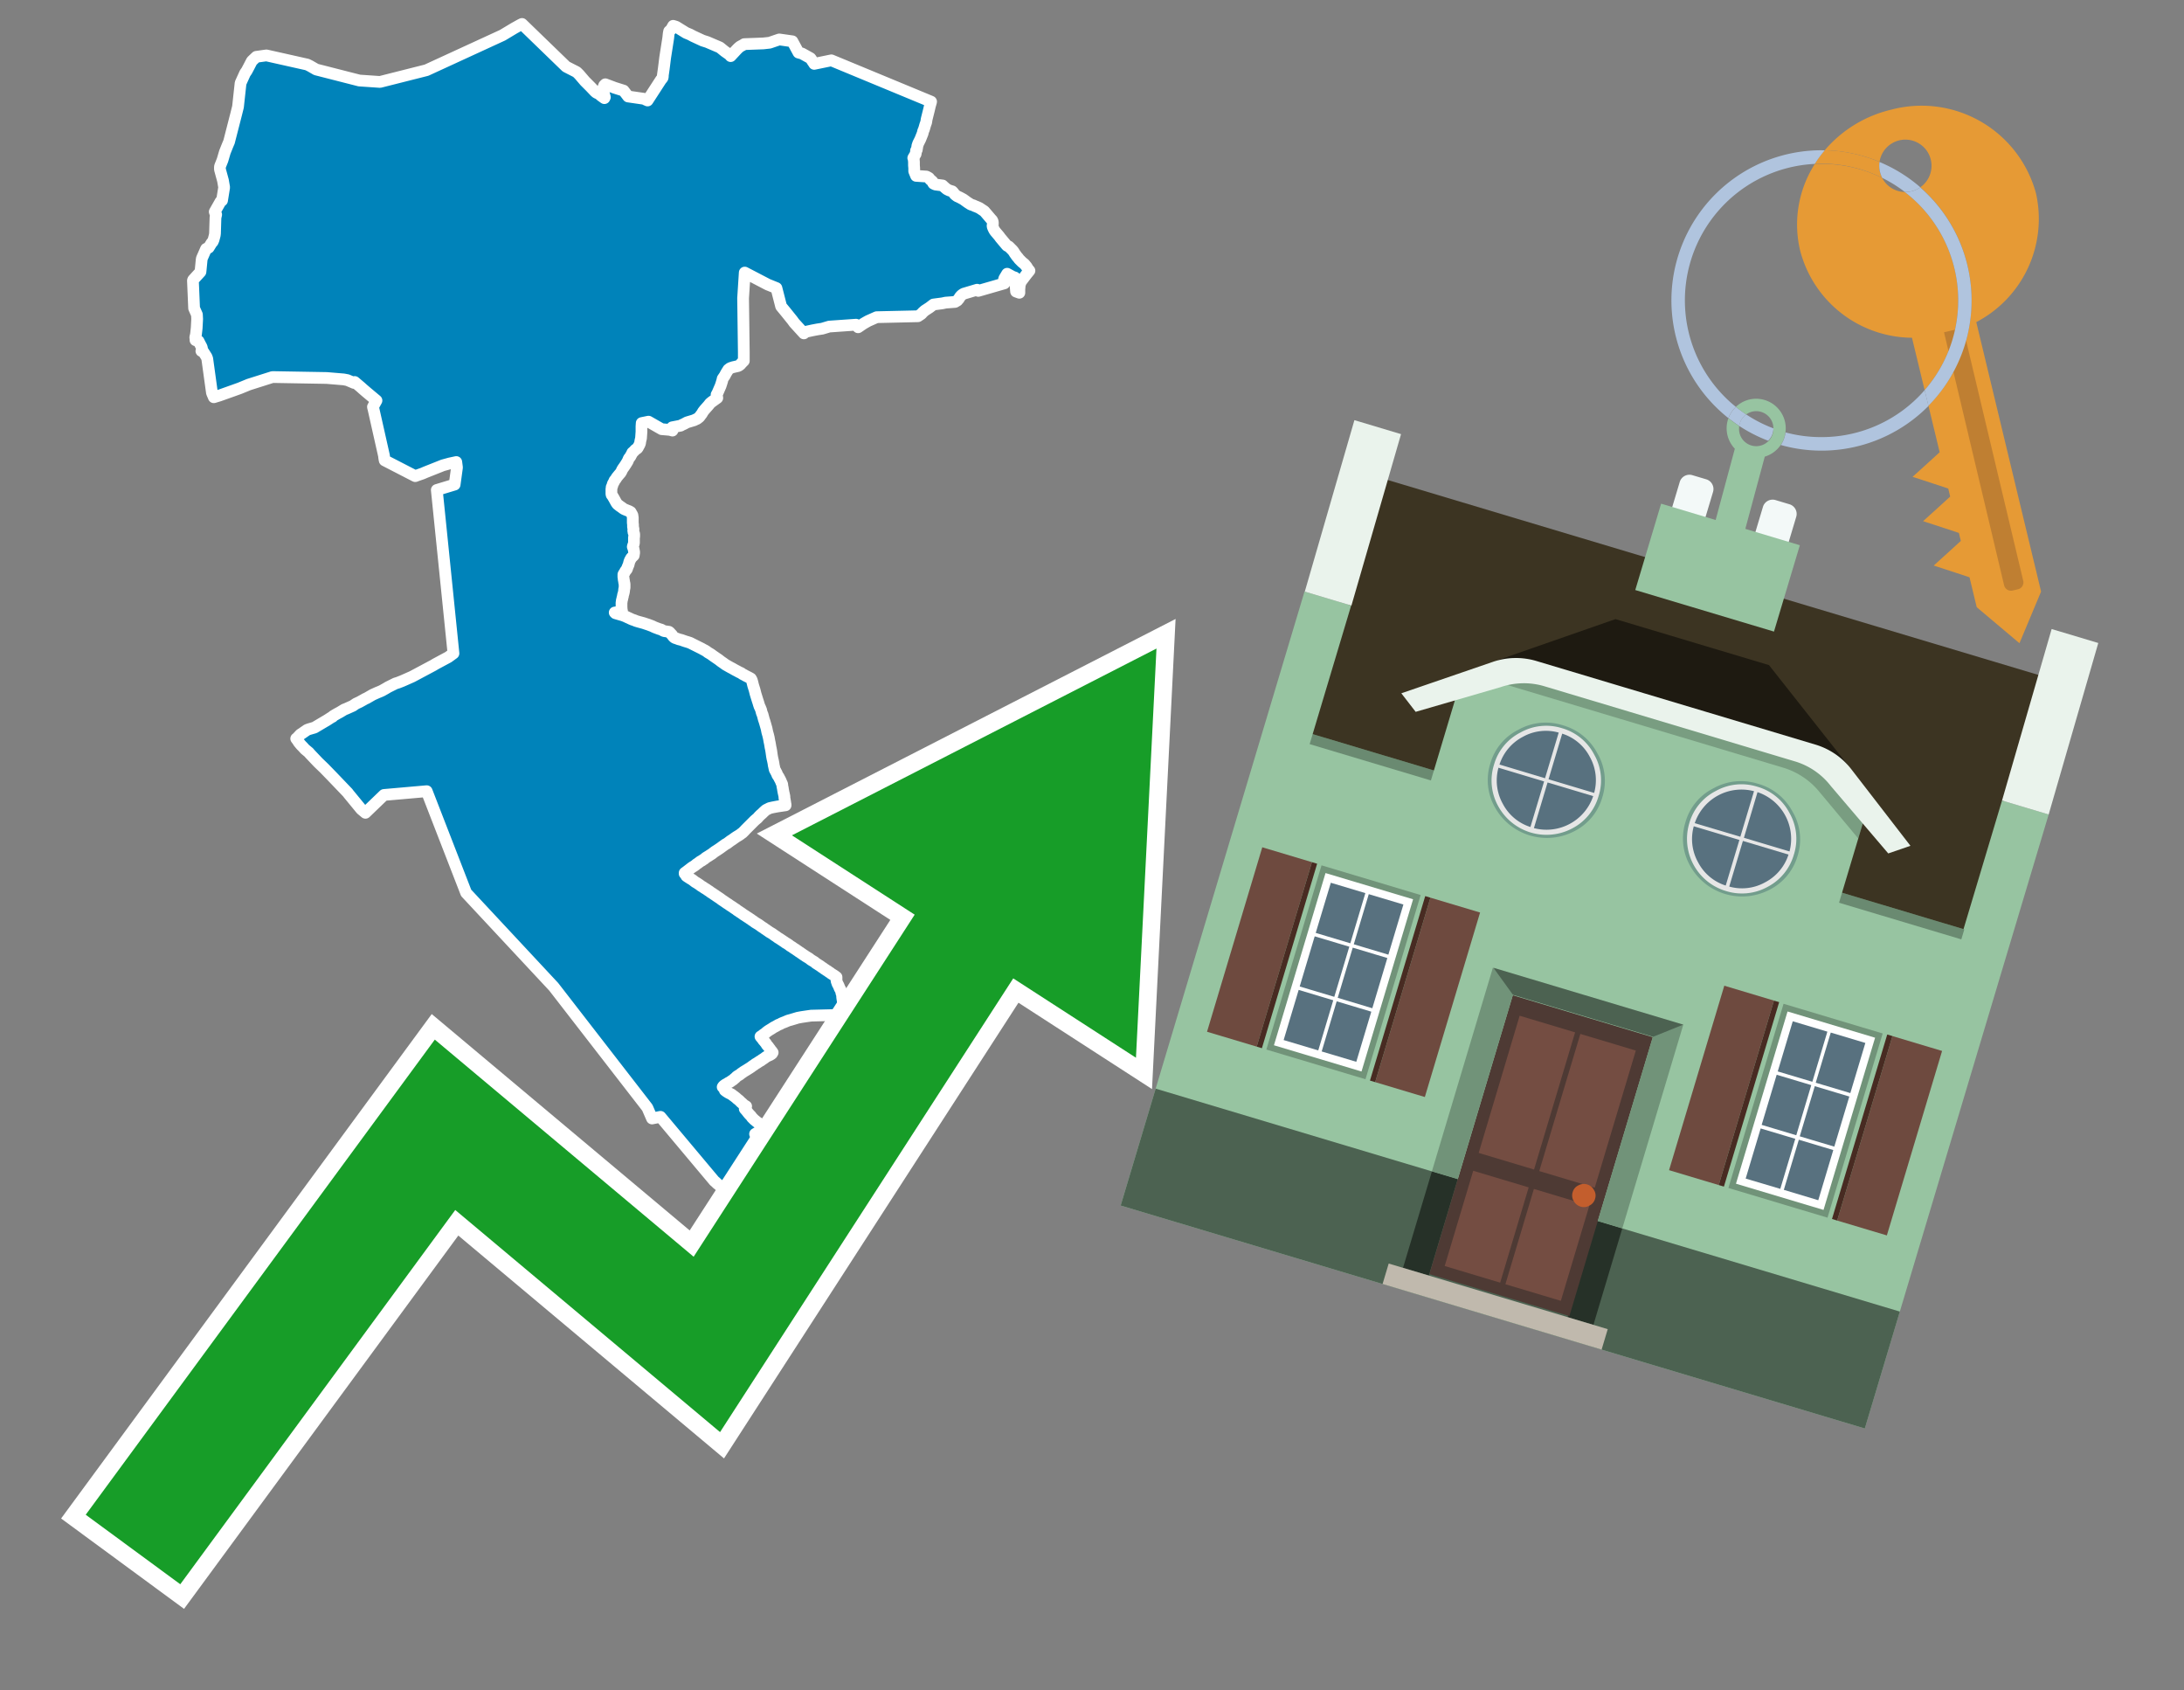 <svg id="Text" xmlns="http://www.w3.org/2000/svg" width="93.05" height="72" viewBox="0 0 93.05 72"><rect x="0" y="0" width="93.05" height="72" fill="#808080" stroke="none"/><polygon points="24.57,3.07 24.68,3.18 24.92,3.46 25.16,3.7 25.35,3.9 25.41,3.95 25.52,4 25.61,4.08 25.75,4.18 25.77,4.14 25.68,3.81 25.69,3.78 25.74,3.64 25.79,3.59 26.19,3.74 26.57,3.86 26.7,4.03 26.76,4.11 27.45,4.21 27.5,4.24 27.59,4.28 28.16,3.4 28.21,3.34 28.23,3.31 28.24,3.26 28.24,3.21 28.28,2.93 28.34,2.45 28.47,1.62 28.49,1.43 28.51,1.33 28.59,1.26 28.68,1.1 28.81,1.14 29.23,1.4 29.4,1.47 29.53,1.54 29.94,1.73 30.13,1.79 30.67,2.02 30.83,2.15 30.88,2.19 31.08,2.33 31.13,2.39 31.4,2.1 31.45,2.05 31.52,1.99 31.57,1.96 31.63,1.93 31.71,1.88 32.52,1.85 32.79,1.82 33.2,1.68 33.76,1.76 34.02,2.24 34.17,2.28 34.53,2.48 34.56,2.52 34.63,2.63 34.66,2.67 34.69,2.72 35.42,2.57 39.67,4.33 39.66,4.37 39.62,4.51 39.58,4.68 39.48,5.08 39.46,5.21 39.42,5.32 39.38,5.46 39.36,5.52 39.33,5.59 39.31,5.68 39.21,5.93 39.12,6.11 39.08,6.23 39.08,6.27 39.07,6.31 39.06,6.38 39.03,6.41 39.02,6.51 39.01,6.56 38.99,6.59 38.97,6.63 38.95,6.66 38.91,6.73 38.93,6.77 38.94,6.91 38.94,6.95 38.94,7 38.94,7.04 38.95,7.16 38.95,7.29 38.97,7.34 39.01,7.44 39.03,7.49 39.47,7.52 39.53,7.55 39.58,7.58 39.61,7.62 39.63,7.65 39.72,7.72 39.74,7.75 39.75,7.79 39.77,7.82 39.85,7.86 40.16,7.9 40.2,7.94 40.28,8.01 40.34,8.06 40.44,8.11 40.57,8.15 40.6,8.18 40.64,8.23 40.67,8.27 40.7,8.3 40.74,8.33 40.78,8.36 40.85,8.39 40.91,8.42 41.04,8.49 41.22,8.62 41.36,8.71 41.48,8.75 41.54,8.78 41.62,8.81 41.73,8.86 41.88,8.96 41.93,8.99 42,9.07 42.23,9.34 42.26,9.37 42.28,9.4 42.3,9.46 42.3,9.51 42.3,9.56 42.29,9.6 42.29,9.64 42.3,9.67 42.32,9.72 42.36,9.8 42.38,9.83 42.4,9.86 42.57,10.06 42.62,10.13 42.83,10.38 42.88,10.44 42.91,10.47 42.98,10.5 43.14,10.66 43.18,10.71 43.2,10.74 43.23,10.79 43.33,10.93 43.36,10.96 43.42,11.04 43.54,11.16 43.6,11.21 43.65,11.25 43.74,11.36 43.8,11.46 43.86,11.53 43.73,11.69 43.51,11.98 43.48,12.04 43.44,12.16 43.44,12.22 43.43,12.31 43.43,12.47 43.29,12.42 43.24,11.82 43.15,11.79 42.91,11.66 42.79,11.86 42.78,11.89 42.79,12.07 41.68,12.39 41.63,12.34 41.06,12.51 41.01,12.54 40.97,12.57 40.93,12.61 40.89,12.66 40.85,12.73 40.82,12.76 40.79,12.8 40.74,12.83 40.69,12.86 40.29,12.89 40.15,12.92 39.77,12.97 39.6,13.1 39.4,13.23 39.31,13.31 39.26,13.37 39.17,13.43 39.11,13.47 37.35,13.51 36.99,13.67 36.9,13.72 36.78,13.79 36.56,13.94 36.5,13.88 36.47,13.83 35.33,13.91 35.03,14 34.83,14.03 34.62,14.07 34.39,14.12 34.28,14.15 34.25,14.2 33.84,13.75 33.76,13.64 33.47,13.28 33.28,13.05 33.08,12.27 32.71,12.12 31.73,11.61 31.66,12.7 31.69,15.01 31.69,15.07 31.69,15.37 31.59,15.47 31.55,15.52 31.5,15.56 31.45,15.59 31.23,15.64 31.11,15.68 31.03,15.74 31,15.79 30.98,15.82 30.92,15.92 30.88,16 30.79,16.13 30.77,16.22 30.73,16.35 30.7,16.44 30.6,16.67 30.56,16.76 30.53,16.81 30.55,16.89 30.56,16.95 30.35,17.1 30.31,17.13 30.24,17.19 30.22,17.22 30.18,17.27 30.02,17.45 29.98,17.5 29.95,17.54 29.91,17.61 29.89,17.64 29.85,17.69 29.83,17.72 29.79,17.77 29.75,17.8 29.7,17.84 29.63,17.87 29.57,17.9 29.27,17.99 29.14,18.06 29.05,18.1 29,18.13 28.64,18.2 28.63,18.23 28.65,18.34 28.54,18.31 28.19,18.28 27.63,17.96 27.34,18.02 27.33,18.17 27.33,18.39 27.31,18.67 27.29,18.75 27.28,18.8 27.27,18.87 27.26,18.9 27.25,18.93 27.19,19.04 27.17,19.08 27.14,19.11 27.07,19.15 27.01,19.22 26.94,19.28 26.92,19.33 26.89,19.38 26.86,19.44 26.79,19.53 26.74,19.65 26.66,19.78 26.6,19.87 26.55,19.94 26.53,19.97 26.5,20.02 26.48,20.07 26.44,20.14 26.37,20.22 26.28,20.33 26.23,20.41 26.18,20.47 26.17,20.5 26.15,20.54 26.11,20.61 26.09,20.68 26.08,20.71 26.06,20.75 26.06,20.78 26.05,20.83 26.05,20.96 26.05,21.04 26.06,21.08 26.1,21.13 26.12,21.17 26.14,21.2 26.19,21.29 26.25,21.4 26.27,21.43 26.29,21.46 26.32,21.49 26.41,21.56 26.47,21.6 26.55,21.66 26.6,21.69 26.72,21.74 26.8,21.77 26.87,21.81 26.92,21.9 26.94,21.93 26.95,21.97 26.95,22 26.96,22.03 26.96,22.07 26.96,22.12 26.96,22.17 26.96,22.22 26.96,22.26 26.97,22.35 26.97,22.39 26.97,22.44 26.98,22.49 26.99,22.52 26.99,22.56 26.98,22.6 26.99,22.63 26.99,22.67 27.01,22.71 27.02,22.75 27.02,22.78 27.02,22.82 27.02,22.85 27.01,22.9 27.01,22.93 27.01,22.97 27.01,23.01 27.01,23.08 27.01,23.12 27,23.17 26.98,23.22 26.97,23.25 26.96,23.29 26.99,23.37 27,23.42 27.02,23.53 27,23.66 26.97,23.69 26.94,23.72 26.9,23.76 26.88,23.79 26.86,23.83 26.84,23.86 26.81,23.94 26.8,23.98 26.79,24.02 26.78,24.06 26.76,24.1 26.75,24.13 26.73,24.17 26.72,24.21 26.71,24.24 26.69,24.27 26.65,24.31 26.63,24.35 26.61,24.39 26.58,24.43 26.56,24.47 26.56,24.52 26.56,24.55 26.56,24.59 26.57,24.62 26.57,24.66 26.58,24.72 26.59,24.75 26.59,24.79 26.6,24.83 26.61,24.87 26.61,24.92 26.61,24.99 26.61,25.03 26.59,25.12 26.59,25.16 26.58,25.22 26.57,25.26 26.56,25.3 26.55,25.33 26.54,25.36 26.54,25.39 26.53,25.43 26.52,25.46 26.51,25.52 26.5,25.55 26.49,25.59 26.49,25.62 26.48,25.67 26.48,25.72 26.48,25.75 26.48,25.79 26.48,25.82 26.48,25.86 26.49,25.99 26.5,26.02 26.43,26.05 26.19,26.09 26.22,26.12 26.39,26.17 26.53,26.21 26.61,26.24 26.68,26.27 26.74,26.3 26.81,26.33 26.87,26.36 26.94,26.39 27.03,26.42 27.1,26.45 27.2,26.48 27.31,26.51 27.42,26.54 27.54,26.58 27.63,26.61 27.71,26.64 27.79,26.67 27.85,26.7 27.92,26.73 28,26.76 28.08,26.79 28.18,26.82 28.23,26.85 28.29,26.88 28.5,26.91 28.55,26.95 28.57,26.98 28.6,27.01 28.63,27.04 28.65,27.07 28.68,27.11 28.71,27.14 28.75,27.17 28.84,27.2 28.92,27.23 29.04,27.26 29.12,27.29 29.21,27.32 29.31,27.35 29.4,27.38 29.46,27.41 29.52,27.44 29.58,27.47 29.7,27.53 29.82,27.59 29.9,27.63 29.97,27.67 30.03,27.7 30.11,27.75 30.16,27.79 30.28,27.86 30.39,27.94 30.55,28.05 30.61,28.09 30.7,28.16 30.74,28.19 30.8,28.23 30.91,28.31 31.05,28.39 31.14,28.44 31.2,28.47 31.25,28.5 31.34,28.55 31.4,28.58 31.49,28.63 31.58,28.67 31.63,28.71 31.69,28.74 31.78,28.79 31.9,28.85 31.99,28.9 32.03,28.97 32.05,29.04 32.09,29.2 32.15,29.39 32.19,29.55 32.23,29.68 32.28,29.84 32.31,29.93 32.33,30 32.36,30.09 32.39,30.15 32.43,30.25 32.44,30.3 32.46,30.37 32.49,30.44 32.53,30.59 32.54,30.63 32.58,30.75 32.62,30.89 32.66,31.03 32.69,31.18 32.73,31.32 32.74,31.37 32.75,31.4 32.77,31.51 32.78,31.57 32.8,31.66 32.83,31.84 32.84,31.88 32.86,31.99 32.89,32.2 32.91,32.31 32.92,32.35 32.93,32.39 32.96,32.54 32.96,32.57 32.97,32.61 33,32.75 33.01,32.79 33.03,32.82 33.05,32.85 33.06,32.88 33.09,32.93 33.12,33.01 33.14,33.04 33.18,33.1 33.2,33.14 33.22,33.18 33.24,33.21 33.25,33.24 33.27,33.27 33.28,33.31 33.3,33.35 33.32,33.39 33.33,33.43 33.33,33.46 33.34,33.52 33.35,33.56 33.36,33.63 33.38,33.74 33.4,33.83 33.42,33.92 33.42,33.97 33.43,34.04 33.44,34.09 33.45,34.15 33.46,34.22 33.47,34.27 33.47,34.3 33.13,34.35 32.92,34.39 32.79,34.42 32.63,34.5 32.53,34.59 32.47,34.65 32.4,34.71 32.33,34.78 32.27,34.85 32.22,34.89 32.15,34.95 32.08,35.02 32.05,35.05 32.02,35.08 31.98,35.12 31.94,35.16 31.88,35.22 31.85,35.25 31.74,35.36 31.72,35.39 31.68,35.42 31.65,35.46 31.59,35.5 31.54,35.54 31.48,35.58 31.38,35.64 31.32,35.68 31.18,35.78 31.13,35.81 31.05,35.87 30.97,35.93 30.91,35.96 30.84,36.01 30.77,36.06 30.73,36.09 30.66,36.14 30.6,36.18 30.54,36.22 30.46,36.27 30.38,36.33 30.33,36.37 30.25,36.42 30.19,36.46 30.14,36.49 30.06,36.54 30.02,36.58 29.94,36.63 29.9,36.66 29.84,36.69 29.8,36.72 29.72,36.78 29.67,36.81 29.64,36.84 29.57,36.89 29.52,36.92 29.46,36.96 29.37,37.03 29.24,37.13 29.17,37.18 29.17,37.21 29.26,37.28 29.24,37.31 29.28,37.34 29.42,37.43 29.49,37.47 29.58,37.54 29.62,37.57 29.69,37.61 29.75,37.65 29.81,37.69 29.86,37.73 29.91,37.76 29.96,37.79 30,37.82 30.05,37.85 30.1,37.88 30.17,37.93 30.22,37.96 30.27,38 30.38,38.07 30.42,38.1 30.47,38.13 30.51,38.16 30.57,38.2 30.63,38.24 30.69,38.28 30.74,38.32 30.8,38.36 30.86,38.4 30.96,38.47 31.04,38.52 31.08,38.55 31.14,38.59 31.19,38.62 31.26,38.67 31.32,38.71 31.37,38.74 31.4,38.77 31.48,38.82 31.52,38.85 31.57,38.88 31.64,38.93 31.68,38.96 31.73,38.99 31.79,39.03 31.85,39.07 31.9,39.1 31.94,39.13 31.99,39.16 32.04,39.2 32.09,39.23 32.13,39.26 32.17,39.29 32.22,39.32 32.27,39.35 32.32,39.38 32.39,39.43 32.43,39.46 32.49,39.5 32.54,39.53 32.59,39.57 32.64,39.6 32.68,39.63 32.74,39.67 32.78,39.7 32.85,39.74 32.9,39.77 32.97,39.82 33.01,39.85 33.06,39.88 33.1,39.91 33.14,39.94 33.19,39.97 33.24,40 33.28,40.03 33.33,40.06 33.37,40.09 33.42,40.12 33.47,40.16 33.53,40.19 33.57,40.22 33.62,40.25 33.65,40.28 33.7,40.31 33.75,40.34 33.79,40.37 33.85,40.41 33.9,40.44 33.94,40.47 34,40.51 34.04,40.54 34.09,40.57 34.13,40.6 34.19,40.64 34.23,40.67 34.28,40.7 34.32,40.73 34.37,40.76 34.42,40.79 34.47,40.82 34.52,40.86 34.56,40.89 34.61,40.92 34.66,40.95 34.71,40.98 34.74,41.01 34.78,41.04 34.83,41.07 34.89,41.11 34.94,41.14 34.98,41.17 35.02,41.2 35.07,41.23 35.12,41.27 35.17,41.3 35.21,41.33 35.28,41.37 35.31,41.4 35.37,41.43 35.4,41.46 35.48,41.51 35.56,41.56 35.6,41.59 35.64,41.62 35.64,41.73 35.64,41.78 35.69,41.92 35.72,41.96 35.73,41.99 35.76,42.06 35.77,42.09 35.81,42.16 35.83,42.2 35.85,42.3 35.87,42.35 35.88,42.4 35.88,42.46 35.89,42.54 35.91,42.66 35.91,42.73 35.92,42.82 35.95,42.95 35.95,42.98 35.96,43.11 35.94,43.2 35.76,43.23 34.56,43.26 34.35,43.29 34.15,43.32 33.99,43.35 33.89,43.38 33.79,43.41 33.69,43.44 33.58,43.47 33.51,43.5 33.44,43.53 33.36,43.56 33.29,43.59 33.24,43.62 33.16,43.65 33.11,43.68 33.04,43.72 32.98,43.75 32.93,43.78 32.87,43.82 32.77,43.88 32.71,43.92 32.67,43.95 32.61,44 32.58,44.03 32.51,44.07 32.47,44.11 32.4,44.15 32.43,44.19 32.46,44.22 32.48,44.25 32.53,44.32 32.56,44.35 32.59,44.39 32.64,44.45 32.66,44.49 32.69,44.53 32.72,44.56 32.75,44.6 32.77,44.63 32.81,44.68 32.84,44.73 32.87,44.76 32.9,44.8 32.92,44.83 32.89,44.88 32.85,44.91 32.8,44.94 32.73,44.97 32.67,45 32.62,45.03 32.57,45.07 32.51,45.11 32.46,45.14 32.43,45.17 32.37,45.2 32.31,45.24 32.25,45.28 32.18,45.32 32.13,45.36 32.08,45.39 32.04,45.42 32,45.45 31.94,45.49 31.86,45.54 31.78,45.59 31.73,45.62 31.68,45.65 31.64,45.68 31.58,45.72 31.52,45.77 31.47,45.8 31.42,45.83 31.38,45.86 31.35,45.89 31.32,45.92 31.28,45.95 31.25,45.98 31.21,46.01 31.16,46.04 31.11,46.08 31.03,46.12 30.97,46.16 30.91,46.19 30.84,46.24 30.81,46.27 30.79,46.3 30.87,46.34 30.89,46.38 30.9,46.41 30.88,46.44 30.93,46.48 30.99,46.52 31.04,46.55 31.12,46.59 31.18,46.62 31.21,46.65 31.27,46.69 31.32,46.73 31.36,46.76 31.4,46.8 31.44,46.83 31.49,46.87 31.52,46.9 31.55,46.93 31.58,46.96 31.62,46.99 31.67,47.04 31.72,47.08 31.79,47.12 31.73,47.23 31.8,47.31 31.84,47.36 31.87,47.4 31.93,47.47 31.99,47.53 32.04,47.6 32.11,47.67 32.14,47.7 32.18,47.73 32.25,47.79 32.3,47.82 32.35,47.86 32.36,47.89 32.41,47.93 32.46,47.96 32.51,48 32.56,48.04 32.5,48.08 32.43,48.13 32.34,48.19 32.3,48.22 32.22,48.27 32.17,48.3 32.2,48.33 32.24,48.37 32.27,48.41 32.32,48.47 32.34,48.5 32.38,48.54 32.41,48.57 32.47,48.64 32.51,48.69 32.56,48.75 32.64,48.85 32.68,48.89 32.71,48.93 32.75,48.97 32.78,49.02 32.82,49.06 32.86,49.11 32.9,49.17 32.92,49.2 32.98,49.27 33.02,49.32 33.05,49.36 33.1,49.42 33.14,49.48 33.19,49.54 33.24,49.6 33.29,49.66 33.31,49.69 33.27,49.73 33.23,49.78 33.18,49.82 33.13,49.87 33.09,49.91 33.06,49.94 33.02,49.98 32.98,50.02 32.92,50.07 32.9,50.1 32.85,50.15 32.77,50.22 32.73,50.27 32.65,50.19 31.26,51 31.2,50.95 31.15,50.91 31.11,50.88 31.08,50.85 31.03,50.81 31,50.78 30.93,50.72 30.9,50.69 30.83,50.64 30.77,50.6 30.74,50.57 30.69,50.53 30.65,50.49 30.55,50.41 30.5,50.36 30.43,50.3 28.14,47.57 27.78,47.64 27.58,47.18 23.59,42.03 19.86,38.03 18.18,33.7 16.36,33.86 15.57,34.62 15.39,34.47 14.84,33.8 14.82,33.77 14.15,33.07 13.81,32.72 13.56,32.48 13.37,32.28 13.19,32.09 13.17,32.06 13.05,31.96 12.99,31.91 12.9,31.81 12.83,31.74 12.73,31.62 12.68,31.54 12.62,31.46 12.66,31.43 12.8,31.28 12.85,31.25 13.08,31.09 13.16,31.06 13.4,30.99 13.72,30.8 13.94,30.67 14.11,30.56 14.17,30.53 14.19,30.5 14.24,30.47 14.36,30.4 14.49,30.33 14.67,30.22 14.75,30.19 15.04,30.06 15.08,30.03 15.17,29.97 15.32,29.9 15.5,29.8 15.55,29.77 15.62,29.74 15.81,29.63 15.88,29.59 16.08,29.5 16.18,29.46 16.27,29.42 16.43,29.33 16.48,29.3 16.53,29.27 16.59,29.24 16.73,29.17 16.79,29.14 16.85,29.11 16.95,29.08 17.13,29.01 17.29,28.94 17.56,28.82 18.46,28.34 18.56,28.28 19.1,27.99 19.21,27.91 19.32,27.83 18.61,20.87 19.37,20.64 19.47,19.91 19.44,19.68 19.16,19.74 18.87,19.82 18.14,20.11 18,20.17 17.77,20.25 17.69,20.28 16.39,19.61 16.38,19.56 16.37,19.5 16.36,19.41 15.91,17.41 15.9,17.38 15.89,17.33 16.04,17.06 15.61,16.7 15.47,16.58 15.37,16.49 15.11,16.27 15.08,16.31 14.8,16.19 14.64,16.16 13.92,16.1 11.61,16.06 10.6,16.38 10.21,16.54 9.93,16.64 9.34,16.85 9.11,16.92 9.03,16.73 8.83,15.28 8.8,15.2 8.66,14.98 8.58,14.95 8.6,14.92 8.61,14.88 8.61,14.85 8.6,14.82 8.59,14.78 8.52,14.65 8.5,14.61 8.46,14.53 8.33,14.49 8.33,14.44 8.32,14.37 8.34,14.29 8.35,14.24 8.38,13.97 8.4,13.59 8.39,13.4 8.27,13.13 8.22,11.95 8.23,11.92 8.54,11.58 8.55,11.49 8.59,11.08 8.6,11.01 8.78,10.6 8.89,10.55 9.02,10.34 9.06,10.3 9.1,10.21 9.11,10.17 9.15,10.02 9.16,9.94 9.18,9.29 9.18,9.26 9.19,9.23 9.21,9.14 9.18,9.11 9.15,9.02 9.4,8.58 9.46,8.54 9.55,7.98 9.5,7.69 9.38,7.25 9.37,7.21 9.37,7.11 9.38,7.07 9.48,6.82 9.58,6.48 9.7,6.18 9.76,6.04 9.78,5.96 10.06,4.87 10.14,4.55 10.25,3.54 10.44,3.12 10.51,3.02 10.59,2.87 10.73,2.6 10.92,2.42 11.35,2.36 13.09,2.75 13.21,2.81 13.47,2.96 15.31,3.43 16.19,3.49 18.17,2.99 21.41,1.5 21.91,1.2 22.18,1.05 22.24,1.02 24.12,2.84 " fill="#0083ba" stroke="#fff" stroke-linejoin="round" stroke-width="0.5"/><polygon points="49.272 27.624 33.741 35.58 38.97 38.959 29.553 53.529 18.525 44.281 3.652 64.518 7.681 67.479 19.396 51.538 30.678 60.999 43.169 41.673 48.398 45.053 49.272 27.624" fill="none" stroke="#fff" stroke-miterlimit="10" stroke-width="1.5"/><polygon points="49.272 27.624 33.741 35.58 38.97 38.959 29.553 53.529 18.525 44.281 3.652 64.518 7.681 67.479 19.396 51.538 30.678 60.999 43.169 41.673 48.398 45.053 49.272 27.624" fill="#179d28"/><path d="M80.19,7.577a1.16,1.16,0,0,1-.094-.251,1.114,1.114,0,0,1-.018-.429A6.367,6.367,0,0,0,77.743,6.4a5.269,5.269,0,0,0-.423.577c.1,0,.192-.007.288-.007A5.794,5.794,0,0,1,80.19,7.577Z" fill="#e69a35"/><path d="M77.608,6.4A6.394,6.394,0,0,0,73.64,17.81a1.26,1.26,0,0,1,.317-.48A5.821,5.821,0,0,1,77.32,6.981a5.269,5.269,0,0,1,.423-.577Z" fill="#b0c4de"/><path d="M84.2,13.72a4.962,4.962,0,0,0,2.545-5.48,5.047,5.047,0,0,0-6.179-3.566A5.322,5.322,0,0,0,77.743,6.4a6.367,6.367,0,0,1,2.335.493,1.114,1.114,0,1,1,1.736,1.084,6.392,6.392,0,0,1,.347,9.3l.479,1.985-.438.4-.716.648.92.3.6.2.082.341-.438.4-.716.648.92.3.605.2.082.341-.438.4-.716.649.92.3.605.2.307,1.274,1.821,1.534.921-2.2Z" fill="#e69a35"/><path d="M81.154,8.179a1.115,1.115,0,0,1-.964-.6,5.794,5.794,0,0,0-2.582-.6c-.1,0-.192,0-.288.007a4.783,4.783,0,0,0-.625,3.685,4.962,4.962,0,0,0,4.765,3.715L82,16.617a5.82,5.82,0,0,0-.846-8.438Z" fill="#e69a35"/><path d="M74.1,18.142a6.386,6.386,0,0,0,1.232.63.73.73,0,0,0,.224-.527h0a5.783,5.783,0,0,1-1.159-.593A.733.733,0,0,0,74.1,18.142Z" fill="#b0c4de"/><path d="M74.4,17.652q-.228-.152-.44-.322a1.26,1.26,0,0,0-.317.48c.148.117.3.228.46.332A.733.733,0,0,1,74.4,17.652Z" fill="#b0c4de"/><path d="M74.824,16.984a1.257,1.257,0,0,0-.867.346c.141.114.288.222.44.322a.731.731,0,0,1,1.159.593h0a.732.732,0,1,1-1.463,0,.7.7,0,0,1,.007-.1c-.158-.1-.312-.215-.46-.332a1.258,1.258,0,0,0,.273,1.3l-.979,3.635,1.275.341.98-3.639a1.266,1.266,0,0,0,.681-.5,1.249,1.249,0,0,0,.2-.538,1.328,1.328,0,0,0,.012-.168A1.262,1.262,0,0,0,74.824,16.984Z" fill="#97c4a1"/><path d="M85.974,25.1l-.226.053a.3.3,0,0,1-.362-.223l-2.56-10.777.81-.193L86.2,24.736A.3.3,0,0,1,85.974,25.1Z" fill="#bf7f32"/><path d="M80.1,7.326a1.16,1.16,0,0,0,.094.251,5.833,5.833,0,0,1,.964.6,1.137,1.137,0,0,0,.287-.031,1.108,1.108,0,0,0,.373-.167A6.371,6.371,0,0,0,80.078,6.9,1.114,1.114,0,0,0,80.1,7.326Z" fill="#b0c4de"/><path d="M77.608,18.618a5.836,5.836,0,0,1-1.534-.2,1.24,1.24,0,0,1-.2.537,6.4,6.4,0,0,0,6.291-1.666L82,16.617A5.807,5.807,0,0,1,77.608,18.618Z" fill="#b0c4de"/><path d="M81.814,7.981a1.108,1.108,0,0,1-.373.167,1.137,1.137,0,0,1-.287.031A5.82,5.82,0,0,1,82,16.617l.161.667a6.392,6.392,0,0,0-.347-9.3Z" fill="#b0c4de"/><polygon points="83.79 39.753 55.78 31.364 58.988 20.404 86.964 28.783 83.79 39.753 83.79 39.753" fill="#3c3422" fill-rule="evenodd"/><polygon points="81.705 53.32 87.284 34.692 85.297 34.097 83.656 39.575 55.926 31.269 57.567 25.791 55.579 25.196 47.746 51.348 79.451 60.844 81.705 53.32" fill="#97c4a1" fill-rule="evenodd"/><rect x="69.522" y="21.148" width="0.444" height="28.983" transform="translate(15.592 92.226) rotate(-73.326)" opacity="0.3"/><polygon points="87.284 34.692 85.297 34.097 87.411 26.793 89.398 27.388 87.284 34.692 87.284 34.692" fill="#eaf3ec" fill-rule="evenodd"/><polygon points="57.578 25.794 55.591 25.199 57.705 17.896 59.692 18.491 57.578 25.794 57.578 25.794" fill="#eaf3ec" fill-rule="evenodd"/><polygon points="79.451 60.844 80.943 55.865 49.238 46.369 47.747 51.348 79.451 60.844 79.451 60.844" fill="#4c6251" fill-rule="evenodd"/><path d="M71.566,20.528l-.522,1.743,1.418.425.523-1.744a.432.432,0,0,0-.289-.536l-.593-.177A.431.431,0,0,0,71.566,20.528Z" fill="#f3f9f8" fill-rule="evenodd"/><path d="M75.111,21.589l-.522,1.743,1.418.425.522-1.743a.43.43,0,0,0-.289-.536l-.593-.178A.43.43,0,0,0,75.111,21.589Z" fill="#f3f9f8" fill-rule="evenodd"/><polygon points="75.368 28.329 68.829 26.37 63.807 28.121 78.733 32.591 75.368 28.329" fill="#1e1a11"/><polygon points="78.248 32.422 64.442 28.287 62.236 28.998 60.064 36.247 77.453 41.455 79.651 34.116 78.248 32.422" fill="#97c4a1"/><path d="M77.74,32.516S65.088,28.725,65,28.7l-.938.43,11.892,3.562a3.175,3.175,0,0,1,1.532,1l1.685,2.02.327-1.09Z" fill-rule="evenodd" opacity="0.2"/><path d="M77.35,31.716,65.458,28.154a3.041,3.041,0,0,0-1.854.037l-3.9,1.339.611.79,3.626-1.054a3.045,3.045,0,0,1,1.855-.037l10.673,3.2A3.028,3.028,0,0,1,78,33.477l2.45,2.874.945-.325-2.518-3.26A3.036,3.036,0,0,0,77.35,31.716Z" fill="#eaf3ec"/><polygon points="76.683 23.223 70.773 21.453 69.671 25.132 75.581 26.902 76.683 23.223 76.683 23.223" fill="#97c4a1" fill-rule="evenodd"/><g id="Symbol_9_0_Layer2_0_MEMBER_8_MEMBER_21_MEMBER_0_FILL" data-name="Symbol 9 0 Layer2 0 MEMBER 8 MEMBER 21 MEMBER 0 FILL"><path d="M66.584,30.892a2.39,2.39,0,0,0-1.891.189,2.317,2.317,0,0,0-1.2,1.448A2.345,2.345,0,0,0,63.7,34.4a2.528,2.528,0,0,0,3.367,1.008,2.339,2.339,0,0,0,1.2-1.447,2.313,2.313,0,0,0-.208-1.87A2.394,2.394,0,0,0,66.584,30.892Z" fill="#729d8c"/></g><g id="Symbol_9_0_Layer2_0_MEMBER_8_MEMBER_21_MEMBER_1_FILL" data-name="Symbol 9 0 Layer2 0 MEMBER 8 MEMBER 21 MEMBER 1 FILL"><path d="M66.547,31.016a2.241,2.241,0,0,0-1.769.185,2.213,2.213,0,0,0-1.127,1.376,2.239,2.239,0,0,0,.185,1.768,2.341,2.341,0,0,0,3.145.942,2.234,2.234,0,0,0,1.126-1.376,2.207,2.207,0,0,0-.185-1.768A2.237,2.237,0,0,0,66.547,31.016Z" fill="#e6e6e6"/></g><g id="Symbol_9_0_Layer2_0_MEMBER_8_MEMBER_21_MEMBER_2_MEMBER_0_FILL" data-name="Symbol 9 0 Layer2 0 MEMBER 8 MEMBER 21 MEMBER 2 MEMBER 0 FILL"><path d="M65.787,33.284,63.843,32.7a2.036,2.036,0,0,0,.186,1.539,2.015,2.015,0,0,0,1.175.986Z" fill="#58717f"/></g><g id="Symbol_9_0_Layer2_0_MEMBER_8_MEMBER_21_MEMBER_2_MEMBER_1_FILL" data-name="Symbol 9 0 Layer2 0 MEMBER 8 MEMBER 21 MEMBER 2 MEMBER 1 FILL"><path d="M65.827,33.148l.582-1.944a2.01,2.01,0,0,0-1.523.178,2.037,2.037,0,0,0-1,1.183Z" fill="#58717f"/></g><g id="Symbol_9_0_Layer2_0_MEMBER_8_MEMBER_21_MEMBER_2_MEMBER_2_FILL" data-name="Symbol 9 0 Layer2 0 MEMBER 8 MEMBER 21 MEMBER 2 MEMBER 2 FILL"><path d="M67.878,33.91l-1.943-.582-.582,1.944a2.1,2.1,0,0,0,2.525-1.362Z" fill="#58717f"/></g><g id="Symbol_9_0_Layer2_0_MEMBER_8_MEMBER_21_MEMBER_2_MEMBER_3_FILL" data-name="Symbol 9 0 Layer2 0 MEMBER 8 MEMBER 21 MEMBER 2 MEMBER 3 FILL"><path d="M66.558,31.249l-.582,1.943,1.943.582a2.031,2.031,0,0,0-.186-1.539A2.009,2.009,0,0,0,66.558,31.249Z" fill="#58717f"/></g><g id="Symbol_9_0_Layer2_0_MEMBER_8_MEMBER_21_MEMBER_0_FILL-2" data-name="Symbol 9 0 Layer2 0 MEMBER 8 MEMBER 21 MEMBER 0 FILL"><path d="M74.9,33.384a2.4,2.4,0,0,0-1.891.189,2.316,2.316,0,0,0-1.2,1.448,2.341,2.341,0,0,0,.209,1.87A2.527,2.527,0,0,0,75.387,37.9a2.345,2.345,0,0,0,1.2-1.447,2.314,2.314,0,0,0-.209-1.87A2.389,2.389,0,0,0,74.9,33.384Z" fill="#729d8c"/></g><g id="Symbol_9_0_Layer2_0_MEMBER_8_MEMBER_21_MEMBER_1_FILL-2" data-name="Symbol 9 0 Layer2 0 MEMBER 8 MEMBER 21 MEMBER 1 FILL"><path d="M74.867,33.508a2.239,2.239,0,0,0-1.768.185,2.21,2.21,0,0,0-1.127,1.376,2.316,2.316,0,0,0,1.564,2.883,2.261,2.261,0,0,0,1.765-.173A2.237,2.237,0,0,0,76.428,36.4a2.209,2.209,0,0,0-.185-1.769A2.239,2.239,0,0,0,74.867,33.508Z" fill="#e6e6e6"/></g><g id="Symbol_9_0_Layer2_0_MEMBER_8_MEMBER_21_MEMBER_2_MEMBER_0_FILL-2" data-name="Symbol 9 0 Layer2 0 MEMBER 8 MEMBER 21 MEMBER 2 MEMBER 0 FILL"><path d="M74.107,35.776l-1.943-.582a2.031,2.031,0,0,0,.186,1.539,2.009,2.009,0,0,0,1.175.986Z" fill="#58717f"/></g><g id="Symbol_9_0_Layer2_0_MEMBER_8_MEMBER_21_MEMBER_2_MEMBER_1_FILL-2" data-name="Symbol 9 0 Layer2 0 MEMBER 8 MEMBER 21 MEMBER 2 MEMBER 1 FILL"><path d="M74.148,35.64,74.73,33.7a2.1,2.1,0,0,0-2.525,1.362Z" fill="#58717f"/></g><g id="Symbol_9_0_Layer2_0_MEMBER_8_MEMBER_21_MEMBER_2_MEMBER_2_FILL-2" data-name="Symbol 9 0 Layer2 0 MEMBER 8 MEMBER 21 MEMBER 2 MEMBER 2 FILL"><path d="M76.2,36.4l-1.943-.582-.582,1.944a2.015,2.015,0,0,0,1.523-.178A2.036,2.036,0,0,0,76.2,36.4Z" fill="#58717f"/></g><g id="Symbol_9_0_Layer2_0_MEMBER_8_MEMBER_21_MEMBER_2_MEMBER_3_FILL-2" data-name="Symbol 9 0 Layer2 0 MEMBER 8 MEMBER 21 MEMBER 2 MEMBER 3 FILL"><path d="M74.879,33.741,74.3,35.684l1.943.582a2.1,2.1,0,0,0-1.361-2.525Z" fill="#58717f"/></g><polygon points="51.426 43.946 53.542 44.58 55.896 36.723 53.78 36.089 51.426 43.946 51.426 43.946" fill="#6e4a3f" fill-rule="evenodd"/><polygon points="53.542 44.58 53.764 44.647 56.117 36.789 55.896 36.723 53.542 44.58 53.542 44.58" fill="#482b22" fill-rule="evenodd"/><polygon points="60.706 46.726 58.59 46.092 60.943 38.235 63.059 38.868 60.706 46.726 60.706 46.726" fill="#6e4a3f" fill-rule="evenodd"/><polygon points="58.59 46.092 58.368 46.026 60.722 38.168 60.943 38.235 58.59 46.092 58.59 46.092" fill="#482b22" fill-rule="evenodd"/><rect x="53.146" y="39.209" width="8.19" height="4.408" transform="translate(1.145 84.365) rotate(-73.326)" fill="#719379"/><polygon points="60.205 38.304 56.474 37.187 54.277 44.522 58.008 45.639 60.205 38.304 60.205 38.304" fill="#fff" fill-rule="evenodd"/><path d="M59.792,38.527l-.64,2.136-1.474-.442.639-2.135,1.475.441Zm-1.621-.485-.64,2.136-1.474-.442L56.7,37.6l1.474.442Zm-2.158,1.84,1.475.441-.64,2.136-1.474-.441.639-2.136Zm-.683,2.282,1.474.441-.639,2.136L54.69,44.3l.64-2.135Zm.981,2.621.639-2.136,1.475.442-.64,2.135-1.474-.441Zm2.158-1.84L56.994,42.5l.64-2.136,1.474.442-.639,2.136Z" fill="#58717f" fill-rule="evenodd"/><polygon points="80.39 52.621 78.274 51.988 80.628 44.13 82.743 44.764 80.39 52.621 80.39 52.621" fill="#6e4a3f" fill-rule="evenodd"/><polygon points="78.274 51.988 78.053 51.921 80.406 44.064 80.628 44.13 78.274 51.988 78.274 51.988" fill="#482b22" fill-rule="evenodd"/><polygon points="71.111 49.842 73.227 50.476 75.58 42.619 73.464 41.985 71.111 49.842 71.111 49.842" fill="#6e4a3f" fill-rule="evenodd"/><polygon points="73.227 50.476 73.448 50.542 75.802 42.685 75.58 42.619 73.227 50.476 73.227 50.476" fill="#482b22" fill-rule="evenodd"/><rect x="72.83" y="45.105" width="8.19" height="4.408" transform="translate(9.534 107.426) rotate(-73.326)" fill="#719379"/><polygon points="76.159 43.083 79.889 44.2 77.692 51.535 73.962 50.418 76.159 43.083 76.159 43.083" fill="#fff" fill-rule="evenodd"/><path d="M76.381,43.5l1.475.442-.64,2.135-1.475-.441.64-2.136ZM78,43.981l1.474.442-.64,2.136-1.474-.442L78,43.981Zm.791,2.724-.64,2.135L76.679,48.4l.64-2.136,1.474.442Zm-.684,2.282-.639,2.135L76,50.68l.64-2.135,1.474.442Zm-2.26,1.65L74.375,50.2l.639-2.135,1.475.441-.64,2.136Zm-.791-2.724.64-2.135,1.474.441-.639,2.136-1.475-.442Z" fill="#58717f" fill-rule="evenodd"/><polygon points="67.888 56.431 69.118 52.323 68.019 51.994 66.789 56.102 67.888 56.431 67.888 56.431" fill="#263128" fill-rule="evenodd"/><polygon points="60.877 54.331 62.108 50.223 61.007 49.894 59.776 54.002 60.877 54.331 60.877 54.331" fill="#263128" fill-rule="evenodd"/><g id="Symbol_9_0_Layer2_0_MEMBER_8_MEMBER_12_MEMBER_0_FILL" data-name="Symbol 9 0 Layer2 0 MEMBER 8 MEMBER 12 MEMBER 0 FILL"><path d="M70.418,44.178l-5.965-1.786L60.9,54.27l5.964,1.786Z" fill="#4e3a34"/></g><g id="Symbol_9_0_Layer2_0_MEMBER_8_MEMBER_12_MEMBER_1_MEMBER_0_FILL" data-name="Symbol 9 0 Layer2 0 MEMBER 8 MEMBER 12 MEMBER 1 MEMBER 0 FILL"><path d="M65.358,49.815l1.75-5.843-2.363-.708L63,49.107Z" fill="#744d42"/></g><g id="Symbol_9_0_Layer2_0_MEMBER_8_MEMBER_12_MEMBER_1_MEMBER_1_FILL" data-name="Symbol 9 0 Layer2 0 MEMBER 8 MEMBER 12 MEMBER 1 MEMBER 1 FILL"><path d="M67.331,44.039l-1.75,5.842,2.364.708,1.75-5.842Z" fill="#744d42"/></g><g id="Symbol_9_0_Layer2_0_MEMBER_8_MEMBER_12_MEMBER_2_MEMBER_0_FILL" data-name="Symbol 9 0 Layer2 0 MEMBER 8 MEMBER 12 MEMBER 2 MEMBER 0 FILL"><path d="M63.915,54.633l1.215-4.058-2.363-.707-1.215,4.057Z" fill="#744d42"/></g><g id="Symbol_9_0_Layer2_0_MEMBER_8_MEMBER_12_MEMBER_2_MEMBER_1_FILL" data-name="Symbol 9 0 Layer2 0 MEMBER 8 MEMBER 12 MEMBER 2 MEMBER 1 FILL"><path d="M66.5,55.407l1.215-4.057-2.363-.708L64.138,54.7Z" fill="#744d42"/></g><g id="Symbol_9_0_Layer2_0_MEMBER_8_MEMBER_13_FILL" data-name="Symbol 9 0 Layer2 0 MEMBER 8 MEMBER 13 FILL"><path d="M67.959,51.058a.439.439,0,0,0-.045-.367.487.487,0,0,0-.669-.2.445.445,0,0,0-.239.282.457.457,0,0,0,.041.378.481.481,0,0,0,.293.242.459.459,0,0,0,.377-.042A.453.453,0,0,0,67.959,51.058Z" fill="#c35e2d"/></g><g id="Symbol_9_0_Layer2_0_MEMBER_8_MEMBER_14_FILL" data-name="Symbol 9 0 Layer2 0 MEMBER 8 MEMBER 14 FILL"><path d="M64.557,42.047l-.951-.833-2.6,8.68,1.1.329Z" fill="#719379"/></g><g id="Symbol_9_0_Layer2_0_MEMBER_8_MEMBER_15_FILL" data-name="Symbol 9 0 Layer2 0 MEMBER 8 MEMBER 15 FILL"><path d="M71.718,43.643l-1.2.19L68.072,52.01l1.046.313Z" fill="#719379"/></g><g id="Symbol_9_0_Layer2_0_MEMBER_8_MEMBER_16_FILL" data-name="Symbol 9 0 Layer2 0 MEMBER 8 MEMBER 16 FILL"><path d="M63.627,41.22l.836,1.156,5.961,1.786,1.294-.519Z" fill="#4c6251"/></g><polygon points="58.905 54.69 59.166 53.819 68.498 56.614 68.237 57.485 58.905 54.69 58.905 54.69" fill="#c0b9ad" fill-rule="evenodd"/></svg>